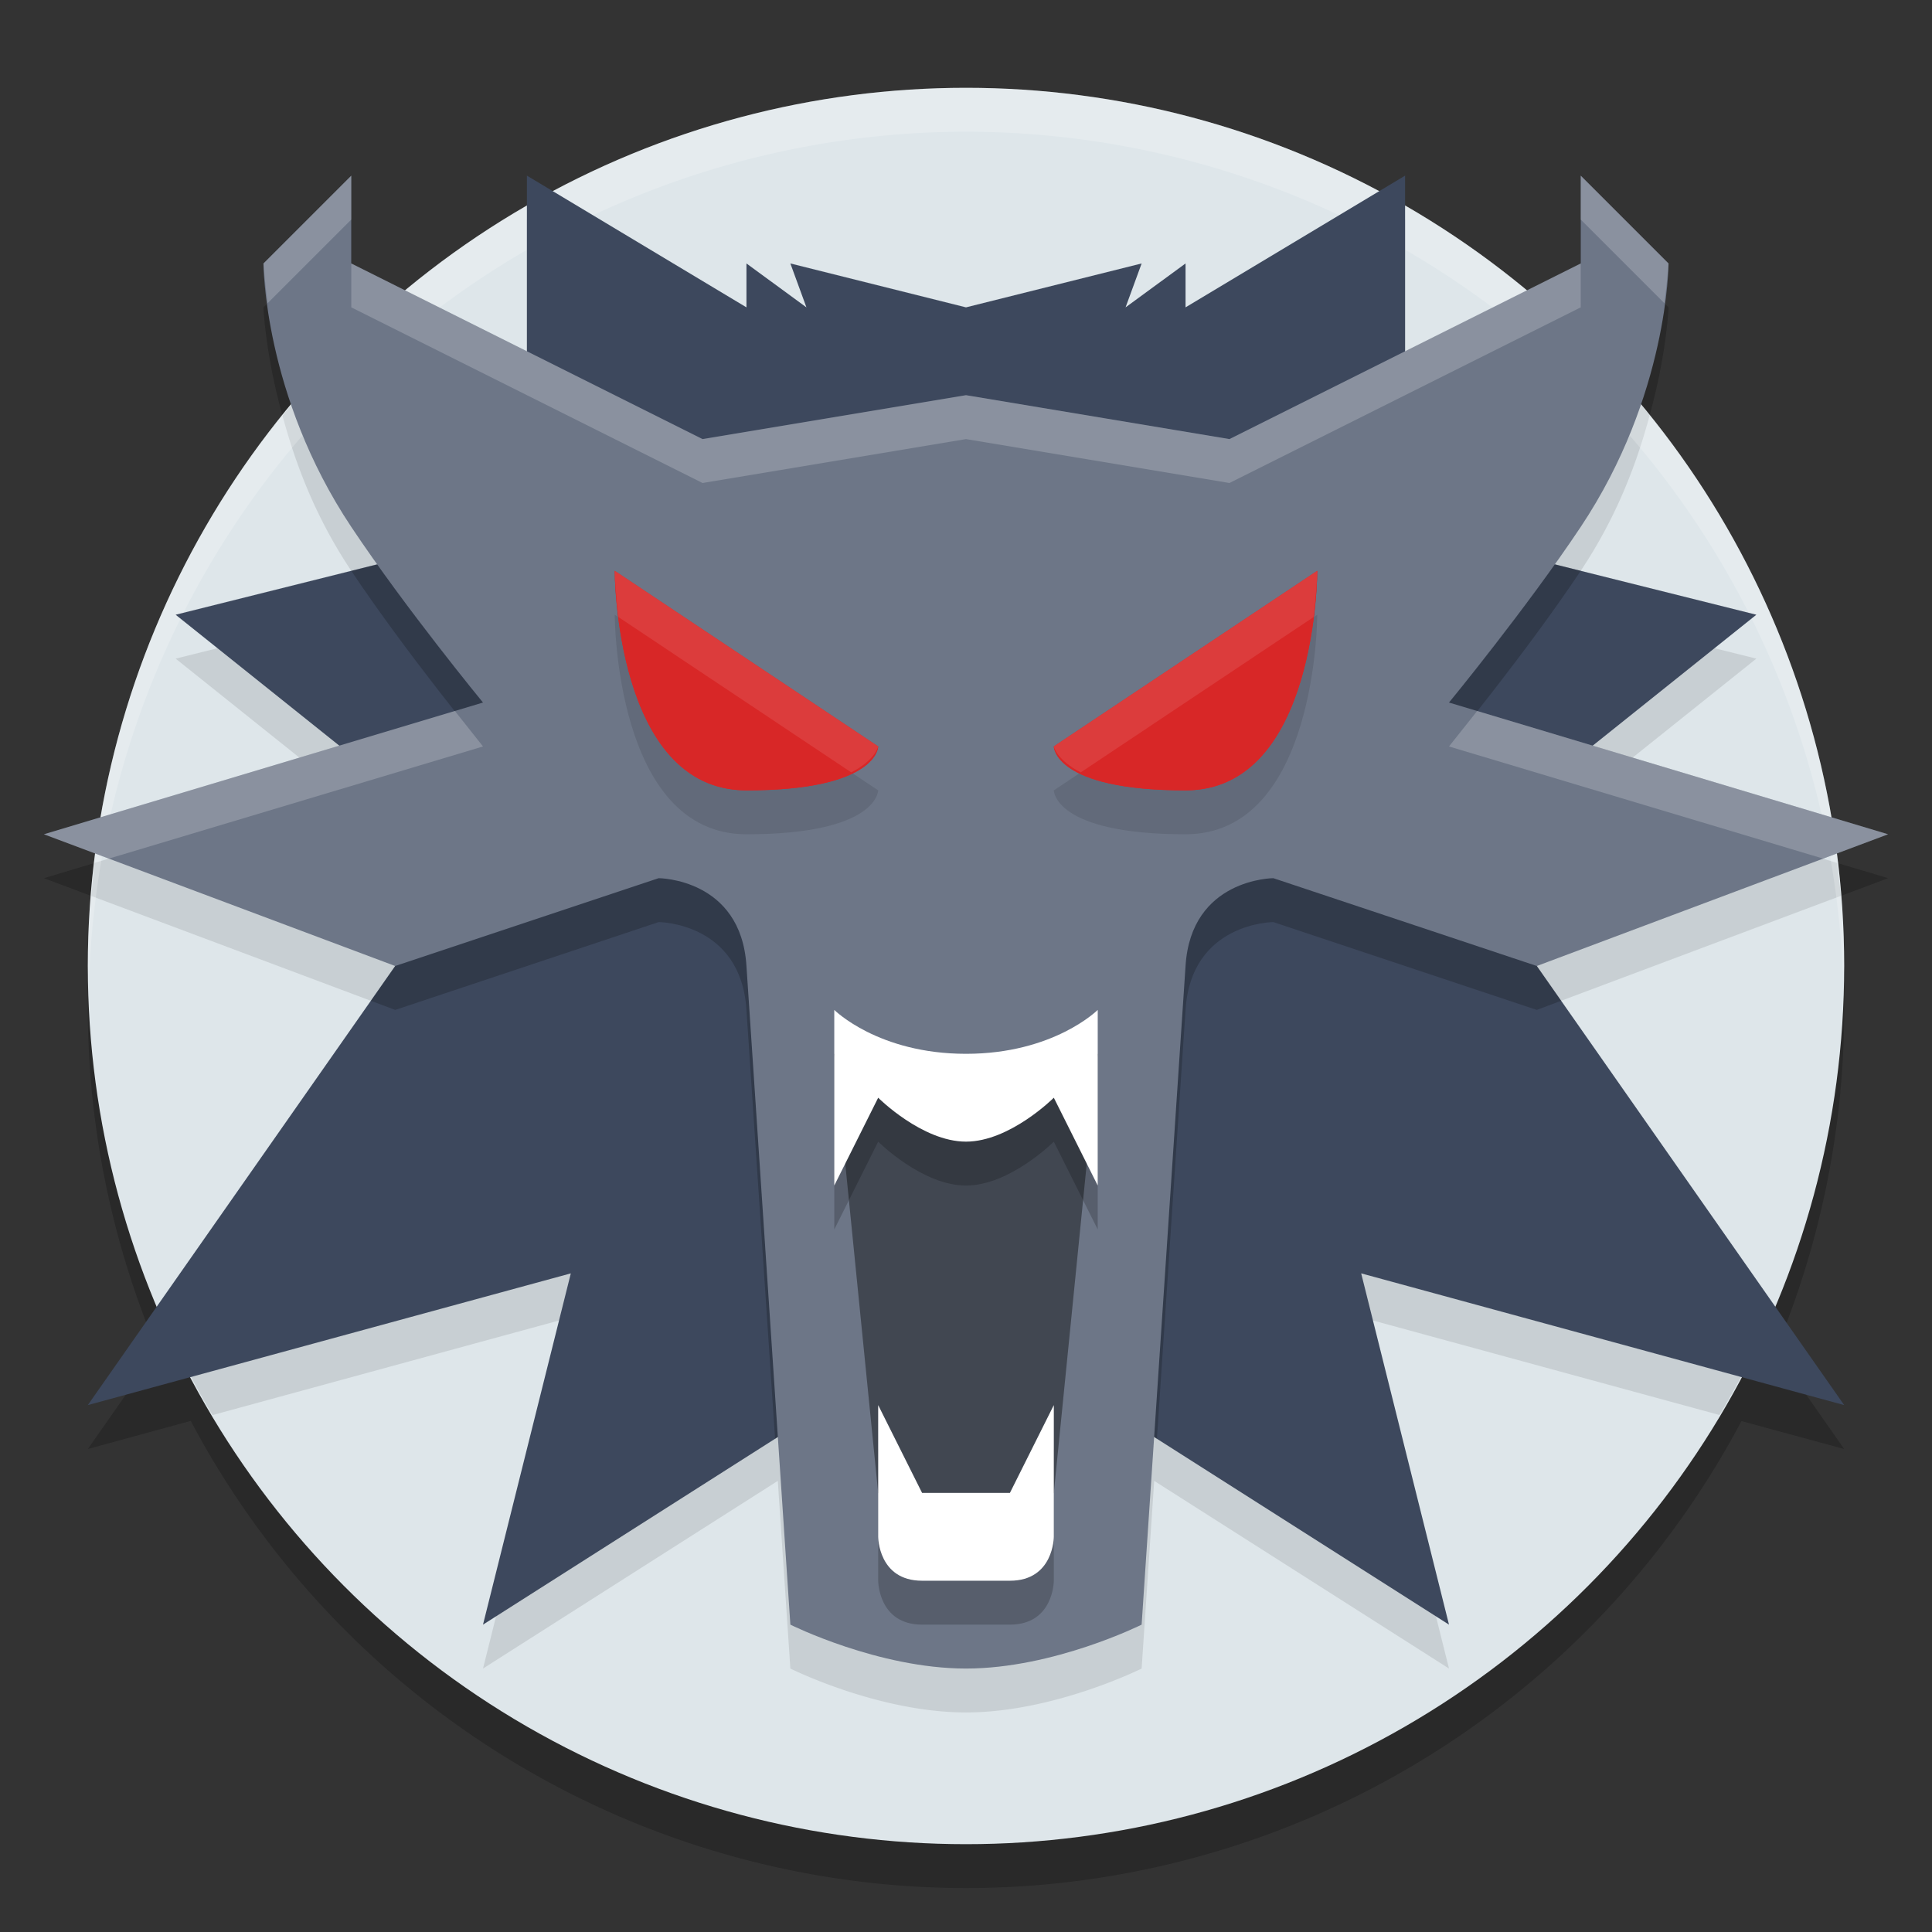 <svg xmlns="http://www.w3.org/2000/svg" width="22" height="22" version="1.1">
 <rect width="100%" height="100%" fill="#333333" stroke="none"/>
 <g transform="translate(-1,-1)">
  <path style="opacity:0.2" d="M 12,2.5 A 10,10 0 0 0 7.303,3.682 L 7,3.5 V 3.855 A 10,10 0 0 0 5.619,4.811 L 5,4.5 v -1 l -1,1 c 0,0 0.025,0.696 0.326,1.592 A 10,10 0 0 0 2.156,10.803 L 1.5,11 2.094,11.223 A 10,10 0 0 0 2,12.5 10,10 0 0 0 2.791,16.371 L 2,17.5 3.172,17.18 A 10,10 0 0 0 12,22.5 10,10 0 0 0 20.83,17.182 L 22,17.5 21.217,16.381 A 10,10 0 0 0 22,12.5 10,10 0 0 0 21.906,11.223 L 22.5,11 21.855,10.807 A 10,10 0 0 0 19.672,6.098 C 19.975,5.199 20,4.5 20,4.5 l -1,-1 v 1 L 18.385,4.809 A 10,10 0 0 0 17,3.85 V 3.5 L 16.701,3.68 A 10,10 0 0 0 12,2.5 Z"/>
  <circle style="fill:#dee6ea" cx="12" cy="12" r="10"/>
  <path style="opacity:0.1" d="m 7,3.5 v 2 L 5.258,4.629 A 10,10 0 0 0 4.217,5.734 C 4.358,6.255 4.577,6.866 5,7.5 5.097,7.646 5.203,7.776 5.309,7.924 L 3,8.5 4.863,9.99 2.076,10.826 a 10,10 0 0 0 -0.035,0.377 L 5.5,12.5 2.928,16.176 a 10,10 0 0 0 0.492,0.938 L 7.5,16 6.5,20 9.857,17.863 10,20 c 0,0 1,0.5 2,0.5 1,0 2,-0.5 2,-0.5 L 14.143,17.863 17.5,20 l -1,-4 4.08,1.113 a 10,10 0 0 0 0.494,-0.936 L 18.5,12.5 21.963,11.201 a 10,10 0 0 0 -0.045,-0.375 L 19.137,9.99 21,8.5 18.691,7.924 C 18.797,7.776 18.903,7.646 19,7.5 19.424,6.864 19.645,6.25 19.785,5.729 A 10,10 0 0 0 18.74,4.629 L 17,5.5 v -2 L 14.5,5 V 4.5 L 13.818,5 14,4.5 12,5 10,4.5 10.182,5 9.5,4.5 V 5 Z"/>
  <path style="opacity:0.2;fill:#ffffff" d="M 12,2 A 10,10 0 0 0 2,12 10,10 0 0 0 2.011,12.291 10,10 0 0 1 12,2.5 10,10 0 0 1 21.989,12.209 10,10 0 0 0 22,12 10,10 0 0 0 12,2 Z"/>
  <path style="fill:#3d485d" d="m 7,3 v 4 l -4,1 2.5,2 v 2 l -3.5,5 5.5,-1.5 -1,4 5.5,-3.5 5.5,3.5 -1,-4 L 22,17 18.5,12 V 10 L 21,8 17,7 V 3 L 14.5,4.5 V 4 L 13.817,4.5 14,4 12,4.5 10,4 10.183,4.5 9.5,4 v 0.5 z"/>
  <path style="opacity:0.2" d="M 7,5.611 V 7 L 5,7.5 c 0.62,0.93 1.5,2 1.5,2 L 5.318,9.855 5.5,10 v 2 L 5.223,12.396 5.5,12.5 l 3,-1 c 0,0 0.938,0.002 1,1 L 9.826,17.383 12,16 14.174,17.383 14.5,12.5 c 0.062,-0.998 1,-1 1,-1 l 3,1 0.277,-0.104 L 18.5,12 V 10 L 18.682,9.855 17.5,9.5 c 0,0 0.88,-1.07 1.5,-2 L 17,7 V 5.611 L 15,6.5 12,6 9,6.5 Z"/>
  <path style="fill:#6d7687" d="M 5,3 4,4 c 0,0 0,1.5 1,3 0.62,0.93 1.5,2 1.5,2 l -5,1.5 4,1.5 3,-1 c 0,0 0.938,0.002 1,1 l 0.5,7.5 c 0,0 1,0.5 2,0.5 1,0 2,-0.5 2,-0.5 L 14.5,12 c 0.062,-0.998 1,-1 1,-1 l 3,1 4,-1.5 -5,-1.5 c 0,0 0.88,-1.07 1.5,-2 1,-1.5 1,-3 1,-3 L 19,3 V 4 L 15,6 12,5.5 9,6 5,4 Z"/>
  <path style="opacity:0.1" d="M 8,8 C 8,8 8,10.5 9.5,10.5 11,10.5 11,10 11,10 Z m 8,0 -3,2 c 0,0 0,0.5 1.5,0.5 C 16,10.5 16,8 16,8 Z"/>
  <path style="fill:#d82727" d="m 8,7.5 3,2 C 11,9.5 11,10 9.5,10 8,10 8,7.5 8,7.5 Z"/>
  <path style="fill:#d82727" d="m 16,7.5 -3,2 c 0,0 0,0.5 1.5,0.5 C 16,10 16,7.5 16,7.5 Z"/>
  <path style="opacity:0.4" d="M 10.5,13 12,13.5 13.5,13 13,18 12,18.5 11,18 Z"/>
  <path style="opacity:0.2" d="m 10.5,13 v 2 L 11,14 c 0,0 0.5,0.5 1,0.5 0.5,0 1,-0.5 1,-0.5 l 0.5,1 v -2 c 0,0 -0.5,0.5 -1.5,0.5 -1,0 -1.5,-0.5 -1.5,-0.5 z M 11,17.5 V 19 c 0,0 0,0.5 0.5,0.5 h 1 C 13,19.5 13,19 13,19 v -1.5 l -0.5,1 h -1 z"/>
  <path style="fill:#ffffff" d="M 11,18.5 V 17 l 0.5,1 h 1 L 13,17 v 1.5 c 0,0 0,0.5 -0.5,0.5 -0.333,0 -0.667,0 -1,0 C 11,19 11,18.5 11,18.5 Z"/>
  <path style="fill:#ffffff" d="m 10.5,12.5 v 2 l 0.5,-1 c 0,0 0.5,0.5 1,0.5 0.5,0 1,-0.5 1,-0.5 l 0.5,1 v -2 c 0,0 -0.5,0.5 -1.5,0.5 -1,0 -1.5,-0.5 -1.5,-0.5 z"/>
  <path style="fill:#d82727" d="m 8,7.5 3,2 C 11,9.5 11,10 9.5,10 8,10 8,7.5 8,7.5 Z"/>
  <path style="fill:#d82727" d="m 16,7.5 -3,2 c 0,0 0,0.5 1.5,0.5 C 16,10 16,7.5 16,7.5 Z"/>
  <path style="opacity:0.2;fill:#ffffff" d="M 5,3 4,4 C 4,4 4.014,4.192 4.047,4.453 L 5,3.5 Z m 14,0 v 0.5 l 0.953,0.953 C 19.986,4.192 20,4 20,4 Z M 5,4 v 0.5 l 4,2 3,-0.5 3,0.5 4,-2 V 4 L 15,6 12,5.5 9,6 Z M 6.18,9.096 1.5,10.5 2.24,10.777 6.5,9.5 c 0,0 -0.185,-0.234 -0.32,-0.404 z m 11.641,0 C 17.685,9.266 17.5,9.5 17.5,9.5 L 21.76,10.777 22.5,10.5 Z"/>
  <path style="opacity:0.1;fill:#ffffff" d="m 8,7.5 c 0,0 0.005,0.224 0.043,0.527 l 2.65,1.768 C 10.966,9.656 11,9.5 11,9.5 Z m 8,0 -3,2 c 0,0 0.034,0.156 0.307,0.295 l 2.65,-1.768 C 15.995,7.724 16,7.5 16,7.5 Z"/>
 </g>
</svg>
